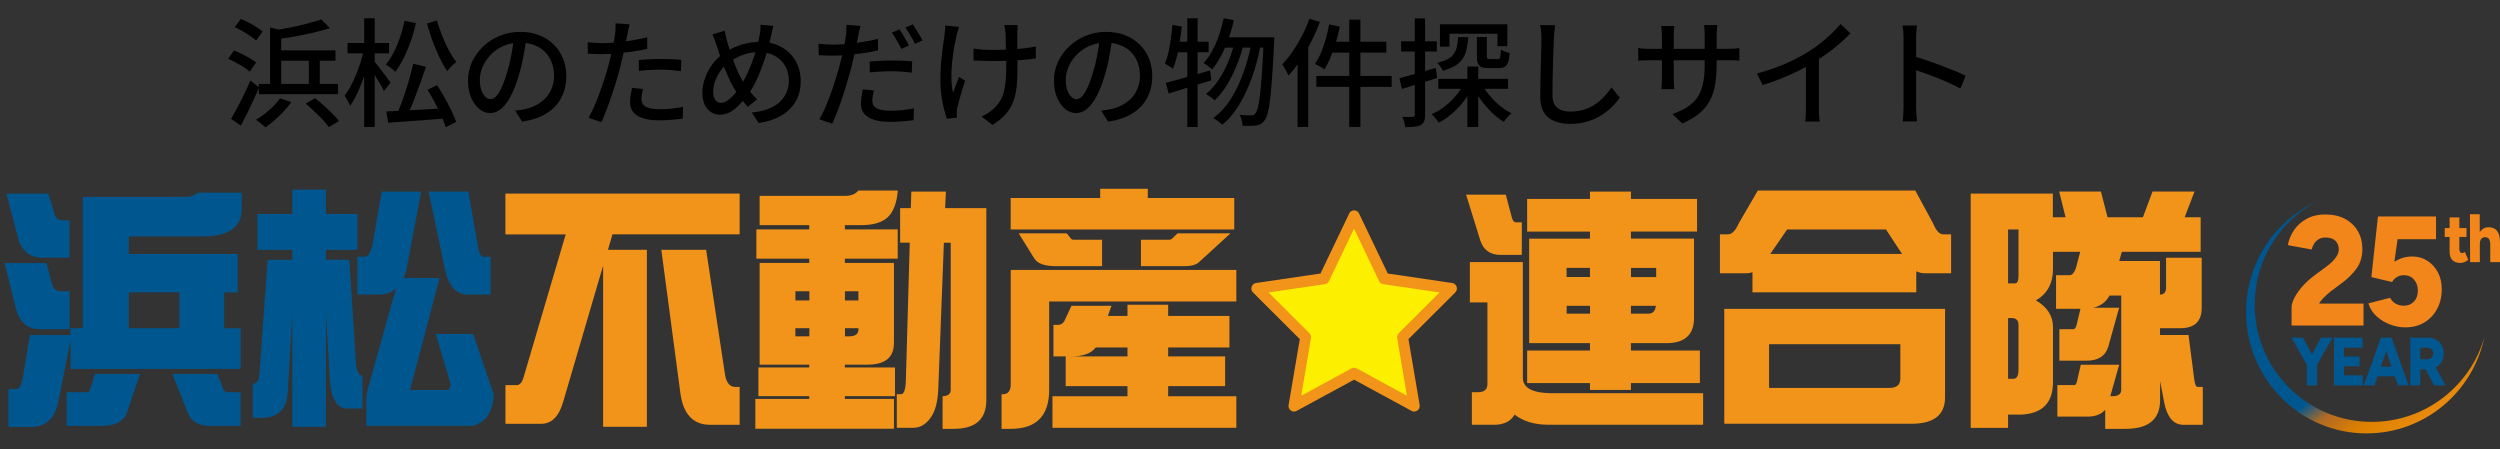 <svg width="384" height="69" viewBox="0 0 384 69" fill="none" xmlns="http://www.w3.org/2000/svg">
<rect x="0" y="0" width="384" height="69" fill="#333333" stroke="none"/>
<path d="M35.49 18.252C35.778 17.772 36.09 17.214 36.426 16.578C36.774 15.93 37.122 15.246 37.47 14.526C37.83 13.794 38.16 13.08 38.46 12.384L39.81 13.428C39.534 14.064 39.234 14.724 38.91 15.408C38.598 16.092 38.28 16.764 37.956 17.424C37.632 18.084 37.314 18.708 37.002 19.296L35.49 18.252ZM43.014 15.102L44.742 15.678C44.406 16.17 44.01 16.656 43.554 17.136C43.11 17.604 42.648 18.048 42.168 18.468C41.688 18.888 41.22 19.254 40.764 19.566C40.656 19.446 40.512 19.314 40.332 19.17C40.164 19.026 39.984 18.882 39.792 18.738C39.612 18.594 39.45 18.48 39.306 18.396C40.002 17.988 40.686 17.49 41.358 16.902C42.03 16.314 42.582 15.714 43.014 15.102ZM46.956 15.912L48.396 15.084C48.828 15.42 49.278 15.798 49.746 16.218C50.214 16.626 50.652 17.04 51.06 17.46C51.48 17.868 51.816 18.246 52.068 18.594L50.502 19.53C50.274 19.194 49.962 18.81 49.566 18.378C49.17 17.958 48.738 17.532 48.27 17.1C47.814 16.668 47.376 16.272 46.956 15.912ZM49.35 2.988L50.682 4.32C49.914 4.572 49.056 4.806 48.108 5.022C47.172 5.238 46.212 5.436 45.228 5.616C44.244 5.784 43.29 5.934 42.366 6.066C42.33 5.874 42.258 5.646 42.15 5.382C42.054 5.106 41.952 4.878 41.844 4.698C42.744 4.566 43.656 4.41 44.58 4.23C45.504 4.038 46.38 3.834 47.208 3.618C48.036 3.402 48.75 3.192 49.35 2.988ZM39.756 12.888H51.924V14.472H39.756V12.888ZM42.294 7.74H51.528V9.324H42.294V7.74ZM47.442 8.496H49.116V13.986H47.442V8.496ZM41.484 4.23L43.194 4.626V13.878H41.484V4.23ZM36.048 4.158L37.002 2.916C37.386 3.072 37.788 3.258 38.208 3.474C38.628 3.69 39.024 3.918 39.396 4.158C39.78 4.398 40.092 4.626 40.332 4.842L39.342 6.228C39.114 6.012 38.814 5.778 38.442 5.526C38.07 5.274 37.674 5.028 37.254 4.788C36.846 4.548 36.444 4.338 36.048 4.158ZM35.04 9.036L35.94 7.758C36.336 7.902 36.744 8.082 37.164 8.298C37.596 8.514 38.004 8.736 38.388 8.964C38.784 9.18 39.102 9.39 39.342 9.594L38.37 10.998C38.142 10.794 37.842 10.572 37.47 10.332C37.098 10.092 36.696 9.858 36.264 9.63C35.844 9.402 35.436 9.204 35.04 9.036ZM63.48 9.792L65.424 10.26C65.22 10.896 64.992 11.562 64.74 12.258C64.5 12.942 64.248 13.626 63.984 14.31C63.732 14.994 63.474 15.648 63.21 16.272C62.958 16.884 62.712 17.436 62.472 17.928L61.014 17.46C61.23 16.956 61.458 16.386 61.698 15.75C61.938 15.102 62.166 14.436 62.382 13.752C62.61 13.056 62.814 12.372 62.994 11.7C63.174 11.028 63.336 10.392 63.48 9.792ZM59.34 17.118C60.096 17.082 60.972 17.04 61.968 16.992C62.976 16.944 64.044 16.884 65.172 16.812C66.312 16.74 67.446 16.674 68.574 16.614L68.556 18.18C67.5 18.264 66.432 18.348 65.352 18.432C64.284 18.516 63.258 18.594 62.274 18.666C61.302 18.738 60.42 18.798 59.628 18.846L59.34 17.118ZM65.676 13.788L67.134 13.086C67.518 13.674 67.902 14.31 68.286 14.994C68.67 15.666 69.018 16.332 69.33 16.992C69.654 17.64 69.9 18.216 70.068 18.72L68.466 19.548C68.322 19.044 68.1 18.462 67.8 17.802C67.5 17.13 67.164 16.446 66.792 15.75C66.42 15.054 66.048 14.4 65.676 13.788ZM62.13 3.186L63.894 3.546C63.678 4.506 63.408 5.448 63.084 6.372C62.76 7.284 62.4 8.136 62.004 8.928C61.608 9.72 61.182 10.422 60.726 11.034C60.63 10.926 60.492 10.8 60.312 10.656C60.132 10.512 59.946 10.374 59.754 10.242C59.574 10.098 59.412 9.984 59.268 9.9C59.712 9.372 60.114 8.754 60.474 8.046C60.846 7.326 61.17 6.552 61.446 5.724C61.734 4.896 61.962 4.05 62.13 3.186ZM67.116 3.132C67.332 3.9 67.596 4.686 67.908 5.49C68.232 6.282 68.58 7.032 68.952 7.74C69.336 8.436 69.714 9.036 70.086 9.54C69.942 9.636 69.78 9.768 69.6 9.936C69.432 10.092 69.264 10.26 69.096 10.44C68.94 10.608 68.802 10.77 68.682 10.926C68.286 10.338 67.896 9.642 67.512 8.838C67.128 8.034 66.768 7.182 66.432 6.282C66.108 5.37 65.826 4.482 65.586 3.618L67.116 3.132ZM53.382 6.606H59.754V8.19H53.382V6.606ZM55.938 2.808H57.558V19.494H55.938V2.808ZM55.884 7.65L56.91 8.01C56.766 8.73 56.586 9.48 56.37 10.26C56.154 11.028 55.908 11.784 55.632 12.528C55.356 13.272 55.062 13.962 54.75 14.598C54.438 15.234 54.114 15.786 53.778 16.254C53.694 16.014 53.562 15.744 53.382 15.444C53.214 15.144 53.064 14.892 52.932 14.688C53.244 14.292 53.544 13.824 53.832 13.284C54.132 12.732 54.414 12.138 54.678 11.502C54.942 10.866 55.176 10.224 55.38 9.576C55.584 8.916 55.752 8.274 55.884 7.65ZM57.468 9.414C57.588 9.534 57.762 9.744 57.99 10.044C58.23 10.344 58.488 10.674 58.764 11.034C59.04 11.382 59.286 11.712 59.502 12.024C59.73 12.324 59.892 12.54 59.988 12.672L58.98 13.986C58.872 13.746 58.716 13.452 58.512 13.104C58.308 12.744 58.092 12.378 57.864 12.006C57.636 11.634 57.414 11.286 57.198 10.962C56.994 10.638 56.82 10.374 56.676 10.17L57.468 9.414ZM80.868 5.688C80.748 6.612 80.592 7.59 80.4 8.622C80.22 9.642 79.974 10.656 79.662 11.664C79.302 12.888 78.894 13.926 78.438 14.778C77.994 15.618 77.508 16.26 76.98 16.704C76.452 17.148 75.894 17.37 75.306 17.37C74.706 17.37 74.148 17.166 73.632 16.758C73.116 16.338 72.696 15.756 72.372 15.012C72.048 14.256 71.886 13.38 71.886 12.384C71.886 11.376 72.09 10.422 72.498 9.522C72.918 8.622 73.494 7.824 74.226 7.128C74.958 6.432 75.81 5.886 76.782 5.49C77.754 5.094 78.804 4.896 79.932 4.896C81.012 4.896 81.984 5.07 82.848 5.418C83.724 5.766 84.468 6.252 85.08 6.876C85.704 7.488 86.178 8.208 86.502 9.036C86.826 9.864 86.988 10.746 86.988 11.682C86.988 12.942 86.724 14.064 86.196 15.048C85.68 16.02 84.918 16.818 83.91 17.442C82.902 18.054 81.666 18.468 80.202 18.684L79.14 16.992C79.452 16.956 79.74 16.92 80.004 16.884C80.268 16.836 80.514 16.788 80.742 16.74C81.318 16.608 81.864 16.404 82.38 16.128C82.908 15.852 83.376 15.504 83.784 15.084C84.192 14.652 84.51 14.148 84.738 13.572C84.978 12.996 85.098 12.348 85.098 11.628C85.098 10.908 84.984 10.242 84.756 9.63C84.528 9.006 84.192 8.466 83.748 8.01C83.304 7.554 82.758 7.2 82.11 6.948C81.462 6.684 80.73 6.552 79.914 6.552C78.93 6.552 78.054 6.726 77.286 7.074C76.518 7.422 75.864 7.884 75.324 8.46C74.796 9.024 74.394 9.636 74.118 10.296C73.842 10.956 73.704 11.592 73.704 12.204C73.704 12.888 73.788 13.458 73.956 13.914C74.124 14.358 74.334 14.688 74.586 14.904C74.838 15.12 75.096 15.228 75.36 15.228C75.624 15.228 75.894 15.096 76.17 14.832C76.446 14.556 76.722 14.124 76.998 13.536C77.286 12.948 77.568 12.198 77.844 11.286C78.12 10.422 78.348 9.504 78.528 8.532C78.72 7.548 78.858 6.588 78.942 5.652L80.868 5.688ZM96.708 3.744C96.648 3.96 96.582 4.23 96.51 4.554C96.45 4.866 96.402 5.112 96.366 5.292C96.282 5.712 96.18 6.216 96.06 6.804C95.952 7.38 95.82 7.986 95.664 8.622C95.52 9.258 95.37 9.876 95.214 10.476C95.058 11.112 94.866 11.802 94.638 12.546C94.41 13.29 94.164 14.046 93.9 14.814C93.648 15.57 93.39 16.29 93.126 16.974C92.874 17.646 92.622 18.24 92.37 18.756L90.408 18.09C90.672 17.634 90.948 17.082 91.236 16.434C91.524 15.774 91.806 15.072 92.082 14.328C92.358 13.572 92.616 12.822 92.856 12.078C93.096 11.334 93.3 10.65 93.468 10.026C93.576 9.606 93.684 9.168 93.792 8.712C93.9 8.244 94.002 7.794 94.098 7.362C94.194 6.93 94.272 6.528 94.332 6.156C94.392 5.772 94.44 5.454 94.476 5.202C94.524 4.914 94.548 4.62 94.548 4.32C94.56 4.02 94.56 3.774 94.548 3.582L96.708 3.744ZM92.46 6.624C93.156 6.624 93.894 6.588 94.674 6.516C95.454 6.444 96.246 6.342 97.05 6.21C97.866 6.078 98.652 5.916 99.408 5.724V7.506C98.664 7.674 97.878 7.818 97.05 7.938C96.222 8.058 95.412 8.154 94.62 8.226C93.828 8.286 93.102 8.316 92.442 8.316C92.034 8.316 91.656 8.31 91.308 8.298C90.972 8.286 90.636 8.268 90.3 8.244L90.264 6.48C90.708 6.528 91.098 6.564 91.434 6.588C91.782 6.612 92.124 6.624 92.46 6.624ZM98.13 9.216C98.622 9.168 99.162 9.132 99.75 9.108C100.338 9.072 100.92 9.054 101.496 9.054C102.024 9.054 102.552 9.066 103.08 9.09C103.62 9.102 104.142 9.138 104.646 9.198L104.592 10.926C104.136 10.866 103.644 10.812 103.116 10.764C102.6 10.716 102.072 10.692 101.532 10.692C100.944 10.692 100.368 10.71 99.804 10.746C99.252 10.77 98.694 10.818 98.13 10.89V9.216ZM98.76 13.662C98.7 13.938 98.646 14.214 98.598 14.49C98.55 14.754 98.526 15 98.526 15.228C98.526 15.432 98.562 15.63 98.634 15.822C98.718 16.002 98.856 16.164 99.048 16.308C99.252 16.452 99.534 16.566 99.894 16.65C100.266 16.734 100.74 16.776 101.316 16.776C101.904 16.776 102.504 16.746 103.116 16.686C103.728 16.614 104.328 16.524 104.916 16.416L104.862 18.234C104.358 18.294 103.806 18.348 103.206 18.396C102.618 18.456 101.982 18.486 101.298 18.486C99.834 18.486 98.712 18.252 97.932 17.784C97.164 17.316 96.78 16.638 96.78 15.75C96.78 15.366 96.81 14.988 96.87 14.616C96.93 14.232 97.002 13.86 97.086 13.5L98.76 13.662ZM118.776 3.978C118.74 4.134 118.698 4.314 118.65 4.518C118.614 4.71 118.572 4.902 118.524 5.094C118.488 5.286 118.452 5.448 118.416 5.58C118.248 6.348 118.044 7.146 117.804 7.974C117.564 8.79 117.294 9.6 116.994 10.404C116.706 11.196 116.388 11.94 116.04 12.636C115.692 13.332 115.326 13.944 114.942 14.472C114.438 15.132 113.952 15.696 113.484 16.164C113.028 16.632 112.56 16.992 112.08 17.244C111.612 17.496 111.102 17.622 110.55 17.622C110.082 17.622 109.644 17.496 109.236 17.244C108.828 16.98 108.498 16.596 108.246 16.092C108.006 15.576 107.886 14.952 107.886 14.22C107.886 13.452 108.03 12.684 108.318 11.916C108.606 11.136 109.002 10.416 109.506 9.756C110.01 9.096 110.598 8.55 111.27 8.118C112.182 7.506 113.094 7.074 114.006 6.822C114.918 6.558 115.842 6.426 116.778 6.426C117.978 6.426 119.046 6.684 119.982 7.2C120.918 7.704 121.65 8.412 122.178 9.324C122.718 10.224 122.988 11.274 122.988 12.474C122.988 13.698 122.712 14.76 122.16 15.66C121.62 16.56 120.864 17.28 119.892 17.82C118.932 18.348 117.816 18.708 116.544 18.9L115.464 17.28C116.424 17.196 117.258 17.016 117.966 16.74C118.686 16.464 119.28 16.11 119.748 15.678C120.228 15.234 120.582 14.736 120.81 14.184C121.05 13.632 121.17 13.038 121.17 12.402C121.17 11.538 120.978 10.776 120.594 10.116C120.222 9.456 119.688 8.94 118.992 8.568C118.308 8.196 117.51 8.01 116.598 8.01C115.686 8.01 114.846 8.154 114.078 8.442C113.31 8.73 112.59 9.12 111.918 9.612C111.438 9.972 111.018 10.404 110.658 10.908C110.298 11.4 110.022 11.928 109.83 12.492C109.638 13.044 109.542 13.578 109.542 14.094C109.542 14.61 109.65 15.024 109.866 15.336C110.082 15.648 110.37 15.804 110.73 15.804C111.006 15.804 111.276 15.726 111.54 15.57C111.816 15.414 112.086 15.204 112.35 14.94C112.626 14.676 112.89 14.376 113.142 14.04C113.394 13.704 113.634 13.356 113.862 12.996C114.186 12.504 114.492 11.946 114.78 11.322C115.08 10.698 115.35 10.038 115.59 9.342C115.842 8.646 116.064 7.956 116.256 7.272C116.448 6.576 116.592 5.928 116.688 5.328C116.736 5.112 116.772 4.854 116.796 4.554C116.82 4.254 116.826 4.002 116.814 3.798L118.776 3.978ZM111.306 4.716C111.366 4.98 111.426 5.256 111.486 5.544C111.558 5.82 111.624 6.09 111.684 6.354C111.816 6.822 111.972 7.332 112.152 7.884C112.332 8.436 112.524 8.988 112.728 9.54C112.932 10.092 113.142 10.602 113.358 11.07C113.574 11.538 113.778 11.94 113.97 12.276C114.282 12.78 114.636 13.302 115.032 13.842C115.44 14.382 115.854 14.856 116.274 15.264L114.852 16.416C114.492 16.008 114.15 15.6 113.826 15.192C113.514 14.772 113.202 14.298 112.89 13.77C112.638 13.386 112.386 12.936 112.134 12.42C111.894 11.904 111.648 11.346 111.396 10.746C111.156 10.146 110.922 9.528 110.694 8.892C110.478 8.256 110.28 7.638 110.1 7.038C110.004 6.726 109.902 6.426 109.794 6.138C109.686 5.85 109.566 5.568 109.434 5.292L111.306 4.716ZM132.168 3.978C132.108 4.194 132.042 4.464 131.97 4.788C131.91 5.1 131.862 5.346 131.826 5.526C131.742 5.946 131.64 6.45 131.52 7.038C131.4 7.614 131.268 8.22 131.124 8.856C130.98 9.492 130.83 10.11 130.674 10.71C130.506 11.346 130.308 12.036 130.08 12.78C129.864 13.524 129.624 14.28 129.36 15.048C129.108 15.804 128.85 16.524 128.586 17.208C128.334 17.88 128.082 18.474 127.83 18.99L125.85 18.324C126.126 17.868 126.408 17.316 126.696 16.668C126.984 16.008 127.266 15.306 127.542 14.562C127.818 13.806 128.07 13.056 128.298 12.312C128.538 11.568 128.742 10.884 128.91 10.26C129.03 9.84 129.144 9.402 129.252 8.946C129.36 8.478 129.462 8.028 129.558 7.596C129.654 7.164 129.732 6.762 129.792 6.39C129.852 6.006 129.9 5.694 129.936 5.454C129.984 5.154 130.008 4.854 130.008 4.554C130.02 4.254 130.02 4.008 130.008 3.816L132.168 3.978ZM127.92 6.858C128.616 6.858 129.354 6.822 130.134 6.75C130.914 6.678 131.706 6.576 132.51 6.444C133.326 6.312 134.112 6.156 134.868 5.976V7.74C134.124 7.908 133.338 8.052 132.51 8.172C131.682 8.292 130.872 8.388 130.08 8.46C129.288 8.52 128.562 8.55 127.902 8.55C127.482 8.55 127.104 8.544 126.768 8.532C126.432 8.52 126.096 8.502 125.76 8.478L125.724 6.714C126.168 6.762 126.558 6.798 126.894 6.822C127.23 6.846 127.572 6.858 127.92 6.858ZM133.59 9.45C134.082 9.402 134.622 9.366 135.21 9.342C135.798 9.306 136.38 9.288 136.956 9.288C137.484 9.288 138.012 9.3 138.54 9.324C139.08 9.336 139.602 9.372 140.106 9.432L140.052 11.16C139.596 11.1 139.104 11.052 138.576 11.016C138.06 10.968 137.532 10.944 136.992 10.944C136.404 10.944 135.828 10.962 135.264 10.998C134.712 11.022 134.154 11.064 133.59 11.124V9.45ZM134.22 13.896C134.16 14.172 134.106 14.448 134.058 14.724C134.01 14.988 133.986 15.234 133.986 15.462C133.986 15.666 134.022 15.864 134.094 16.056C134.178 16.236 134.316 16.398 134.508 16.542C134.712 16.686 134.994 16.8 135.354 16.884C135.726 16.968 136.2 17.01 136.776 17.01C137.364 17.01 137.964 16.98 138.576 16.92C139.188 16.848 139.788 16.758 140.376 16.65L140.322 18.468C139.818 18.528 139.266 18.582 138.666 18.63C138.078 18.69 137.442 18.72 136.758 18.72C135.294 18.72 134.172 18.486 133.392 18.018C132.624 17.55 132.24 16.872 132.24 15.984C132.24 15.6 132.27 15.222 132.33 14.85C132.39 14.466 132.456 14.094 132.528 13.734L134.22 13.896ZM138.162 4.518C138.318 4.734 138.486 4.992 138.666 5.292C138.846 5.58 139.02 5.88 139.188 6.192C139.356 6.492 139.5 6.756 139.62 6.984L138.432 7.506C138.324 7.254 138.186 6.984 138.018 6.696C137.85 6.396 137.676 6.096 137.496 5.796C137.328 5.496 137.16 5.232 136.992 5.004L138.162 4.518ZM140.214 3.744C140.37 3.972 140.538 4.236 140.718 4.536C140.91 4.836 141.096 5.136 141.276 5.436C141.456 5.736 141.6 5.994 141.708 6.21L140.538 6.732C140.346 6.336 140.112 5.904 139.836 5.436C139.56 4.968 139.302 4.566 139.062 4.23L140.214 3.744ZM156.342 3.852C156.318 4.02 156.3 4.2 156.288 4.392C156.276 4.584 156.264 4.782 156.252 4.986C156.252 5.13 156.252 5.364 156.252 5.688C156.252 6 156.252 6.354 156.252 6.75C156.264 7.146 156.27 7.554 156.27 7.974C156.282 8.382 156.288 8.76 156.288 9.108C156.288 9.456 156.288 9.738 156.288 9.954C156.288 10.998 156.258 11.958 156.198 12.834C156.138 13.71 155.988 14.526 155.748 15.282C155.508 16.038 155.124 16.74 154.596 17.388C154.08 18.024 153.36 18.624 152.436 19.188L150.78 17.892C151.092 17.76 151.428 17.58 151.788 17.352C152.148 17.112 152.448 16.872 152.688 16.632C153.108 16.236 153.438 15.822 153.678 15.39C153.93 14.946 154.116 14.46 154.236 13.932C154.368 13.392 154.452 12.798 154.488 12.15C154.536 11.49 154.56 10.752 154.56 9.936C154.56 9.624 154.554 9.234 154.542 8.766C154.542 8.298 154.53 7.818 154.506 7.326C154.494 6.822 154.482 6.36 154.47 5.94C154.458 5.52 154.446 5.202 154.434 4.986C154.422 4.77 154.392 4.56 154.344 4.356C154.308 4.152 154.278 3.984 154.254 3.852H156.342ZM149.538 7.47C149.814 7.506 150.108 7.542 150.42 7.578C150.732 7.614 151.05 7.638 151.374 7.65C151.71 7.662 152.04 7.668 152.364 7.668C153.12 7.668 153.9 7.65 154.704 7.614C155.52 7.578 156.306 7.524 157.062 7.452C157.83 7.368 158.514 7.266 159.114 7.146L159.096 8.982C158.532 9.066 157.878 9.138 157.134 9.198C156.39 9.258 155.61 9.306 154.794 9.342C153.978 9.366 153.174 9.378 152.382 9.378C152.118 9.378 151.812 9.372 151.464 9.36C151.128 9.348 150.792 9.336 150.456 9.324C150.12 9.312 149.814 9.3 149.538 9.288V7.47ZM147.288 4.122C147.24 4.314 147.18 4.536 147.108 4.788C147.036 5.028 146.976 5.238 146.928 5.418C146.796 6.006 146.664 6.672 146.532 7.416C146.412 8.16 146.31 8.934 146.226 9.738C146.154 10.542 146.124 11.334 146.136 12.114C146.16 12.894 146.244 13.614 146.388 14.274C146.508 13.938 146.652 13.542 146.82 13.086C146.988 12.63 147.15 12.204 147.306 11.808L148.242 12.402C148.086 12.846 147.93 13.332 147.774 13.86C147.618 14.388 147.474 14.892 147.342 15.372C147.21 15.84 147.108 16.23 147.036 16.542C147.012 16.686 146.988 16.842 146.964 17.01C146.952 17.166 146.946 17.292 146.946 17.388C146.946 17.484 146.952 17.592 146.964 17.712C146.976 17.832 146.988 17.946 147 18.054L145.434 18.234C145.314 17.862 145.17 17.37 145.002 16.758C144.846 16.134 144.714 15.45 144.606 14.706C144.498 13.962 144.444 13.218 144.444 12.474C144.444 11.49 144.48 10.542 144.552 9.63C144.636 8.718 144.726 7.89 144.822 7.146C144.93 6.39 145.02 5.766 145.092 5.274C145.128 5.046 145.152 4.812 145.164 4.572C145.176 4.332 145.182 4.116 145.182 3.924L147.288 4.122ZM170.868 5.688C170.748 6.612 170.592 7.59 170.4 8.622C170.22 9.642 169.974 10.656 169.662 11.664C169.302 12.888 168.894 13.926 168.438 14.778C167.994 15.618 167.508 16.26 166.98 16.704C166.452 17.148 165.894 17.37 165.306 17.37C164.706 17.37 164.148 17.166 163.632 16.758C163.116 16.338 162.696 15.756 162.372 15.012C162.048 14.256 161.886 13.38 161.886 12.384C161.886 11.376 162.09 10.422 162.498 9.522C162.918 8.622 163.494 7.824 164.226 7.128C164.958 6.432 165.81 5.886 166.782 5.49C167.754 5.094 168.804 4.896 169.932 4.896C171.012 4.896 171.984 5.07 172.848 5.418C173.724 5.766 174.468 6.252 175.08 6.876C175.704 7.488 176.178 8.208 176.502 9.036C176.826 9.864 176.988 10.746 176.988 11.682C176.988 12.942 176.724 14.064 176.196 15.048C175.68 16.02 174.918 16.818 173.91 17.442C172.902 18.054 171.666 18.468 170.202 18.684L169.14 16.992C169.452 16.956 169.74 16.92 170.004 16.884C170.268 16.836 170.514 16.788 170.742 16.74C171.318 16.608 171.864 16.404 172.38 16.128C172.908 15.852 173.376 15.504 173.784 15.084C174.192 14.652 174.51 14.148 174.738 13.572C174.978 12.996 175.098 12.348 175.098 11.628C175.098 10.908 174.984 10.242 174.756 9.63C174.528 9.006 174.192 8.466 173.748 8.01C173.304 7.554 172.758 7.2 172.11 6.948C171.462 6.684 170.73 6.552 169.914 6.552C168.93 6.552 168.054 6.726 167.286 7.074C166.518 7.422 165.864 7.884 165.324 8.46C164.796 9.024 164.394 9.636 164.118 10.296C163.842 10.956 163.704 11.592 163.704 12.204C163.704 12.888 163.788 13.458 163.956 13.914C164.124 14.358 164.334 14.688 164.586 14.904C164.838 15.12 165.096 15.228 165.36 15.228C165.624 15.228 165.894 15.096 166.17 14.832C166.446 14.556 166.722 14.124 166.998 13.536C167.286 12.948 167.568 12.198 167.844 11.286C168.12 10.422 168.348 9.504 168.528 8.532C168.72 7.548 168.858 6.588 168.942 5.652L170.868 5.688ZM187.968 2.808L189.516 3.096C189.3 4.092 189.024 5.052 188.688 5.976C188.364 6.9 187.986 7.764 187.554 8.568C187.134 9.36 186.678 10.056 186.186 10.656C186.09 10.572 185.964 10.47 185.808 10.35C185.652 10.218 185.49 10.092 185.322 9.972C185.154 9.852 185.004 9.756 184.872 9.684C185.376 9.156 185.82 8.526 186.204 7.794C186.6 7.062 186.942 6.276 187.23 5.436C187.53 4.584 187.776 3.708 187.968 2.808ZM194.106 5.724H195.726C195.726 5.724 195.726 5.778 195.726 5.886C195.726 5.994 195.726 6.114 195.726 6.246C195.726 6.366 195.72 6.468 195.708 6.552C195.612 8.592 195.51 10.32 195.402 11.736C195.306 13.152 195.204 14.316 195.096 15.228C194.988 16.14 194.862 16.854 194.718 17.37C194.586 17.886 194.43 18.252 194.25 18.468C194.058 18.744 193.86 18.936 193.656 19.044C193.452 19.152 193.206 19.23 192.918 19.278C192.678 19.314 192.372 19.332 192 19.332C191.64 19.344 191.262 19.338 190.866 19.314C190.854 19.062 190.806 18.774 190.722 18.45C190.65 18.138 190.542 17.868 190.398 17.64C190.782 17.676 191.13 17.7 191.442 17.712C191.754 17.712 191.994 17.712 192.162 17.712C192.318 17.712 192.444 17.694 192.54 17.658C192.636 17.61 192.738 17.526 192.846 17.406C192.978 17.238 193.104 16.92 193.224 16.452C193.344 15.984 193.452 15.312 193.548 14.436C193.656 13.56 193.752 12.444 193.836 11.088C193.932 9.72 194.022 8.064 194.106 6.12V5.724ZM188.13 5.724H194.826V7.308H187.392L188.13 5.724ZM189.732 6.228L190.992 6.858C190.74 7.902 190.392 8.97 189.948 10.062C189.516 11.142 189.012 12.15 188.436 13.086C187.86 14.022 187.236 14.796 186.564 15.408C186.408 15.252 186.204 15.084 185.952 14.904C185.712 14.712 185.472 14.556 185.232 14.436C185.76 14.016 186.258 13.506 186.726 12.906C187.194 12.294 187.62 11.622 188.004 10.89C188.388 10.146 188.724 9.378 189.012 8.586C189.3 7.782 189.54 6.996 189.732 6.228ZM192.27 6.39L193.602 7.002C193.386 8.202 193.098 9.39 192.738 10.566C192.378 11.742 191.952 12.87 191.46 13.95C190.98 15.03 190.428 16.014 189.804 16.902C189.192 17.79 188.502 18.54 187.734 19.152C187.578 18.996 187.362 18.816 187.086 18.612C186.822 18.42 186.57 18.264 186.33 18.144C187.122 17.58 187.836 16.878 188.472 16.038C189.108 15.186 189.666 14.238 190.146 13.194C190.638 12.15 191.058 11.052 191.406 9.9C191.766 8.736 192.054 7.566 192.27 6.39ZM179.076 12.726C179.652 12.582 180.306 12.408 181.038 12.204C181.782 12 182.562 11.778 183.378 11.538C184.206 11.298 185.034 11.058 185.862 10.818L186.078 12.33C184.95 12.678 183.804 13.032 182.64 13.392C181.476 13.752 180.432 14.076 179.508 14.364L179.076 12.726ZM182.37 2.808H183.954V19.512H182.37V2.808ZM180.084 3.834L181.524 4.068C181.44 4.872 181.332 5.67 181.2 6.462C181.08 7.254 180.936 7.998 180.768 8.694C180.6 9.39 180.402 10.008 180.174 10.548C180.078 10.476 179.952 10.392 179.796 10.296C179.652 10.2 179.496 10.104 179.328 10.008C179.172 9.912 179.04 9.834 178.932 9.774C179.148 9.282 179.328 8.712 179.472 8.064C179.616 7.416 179.736 6.732 179.832 6.012C179.94 5.292 180.024 4.566 180.084 3.834ZM180.372 6.408H185.646V8.028H180.066L180.372 6.408ZM207.246 3.024H208.956V19.512H207.246V3.024ZM204.15 3.744L205.788 4.086C205.632 4.902 205.434 5.718 205.194 6.534C204.954 7.338 204.684 8.088 204.384 8.784C204.096 9.48 203.784 10.098 203.448 10.638C203.34 10.554 203.196 10.464 203.016 10.368C202.836 10.26 202.65 10.158 202.458 10.062C202.278 9.954 202.116 9.87 201.972 9.81C202.32 9.318 202.632 8.748 202.908 8.1C203.184 7.452 203.424 6.756 203.628 6.012C203.844 5.268 204.018 4.512 204.15 3.744ZM204.564 6.408H212.934V8.082H204.132L204.564 6.408ZM202.188 11.664H213.762V13.338H202.188V11.664ZM201.126 2.88L202.728 3.366C202.356 4.386 201.912 5.4 201.396 6.408C200.892 7.404 200.34 8.352 199.74 9.252C199.152 10.14 198.54 10.926 197.904 11.61C197.856 11.466 197.772 11.286 197.652 11.07C197.544 10.854 197.424 10.638 197.292 10.422C197.172 10.194 197.064 10.014 196.968 9.882C197.52 9.306 198.048 8.646 198.552 7.902C199.068 7.146 199.548 6.342 199.992 5.49C200.436 4.626 200.814 3.756 201.126 2.88ZM199.308 7.65L200.928 6.048L200.946 6.066V19.494H199.308V7.65ZM220.926 12.114H231.636V13.644H220.926V12.114ZM226.848 5.688H228.378V8.622C228.378 8.814 228.408 8.94 228.468 9C228.528 9.048 228.654 9.072 228.846 9.072C228.906 9.072 229.014 9.072 229.17 9.072C229.338 9.072 229.506 9.072 229.674 9.072C229.854 9.072 229.98 9.072 230.052 9.072C230.184 9.072 230.28 9.042 230.34 8.982C230.4 8.922 230.442 8.784 230.466 8.568C230.502 8.352 230.526 8.028 230.538 7.596C230.682 7.704 230.886 7.812 231.15 7.92C231.426 8.028 231.672 8.106 231.888 8.154C231.84 8.766 231.756 9.24 231.636 9.576C231.516 9.9 231.342 10.128 231.114 10.26C230.898 10.392 230.61 10.458 230.25 10.458C230.178 10.458 230.064 10.458 229.908 10.458C229.764 10.458 229.602 10.458 229.422 10.458C229.254 10.458 229.092 10.458 228.936 10.458C228.792 10.458 228.684 10.458 228.612 10.458C228.132 10.458 227.766 10.404 227.514 10.296C227.262 10.176 227.088 9.984 226.992 9.72C226.896 9.456 226.848 9.096 226.848 8.64V5.688ZM221.178 3.726H231.528V7.092H230.016V5.184H222.636V7.164H221.178V3.726ZM225.39 10.224H227.064V19.512H225.39V10.224ZM223.968 5.706H225.534C225.486 6.402 225.396 7.026 225.264 7.578C225.144 8.118 224.946 8.598 224.67 9.018C224.394 9.438 224.01 9.798 223.518 10.098C223.026 10.398 222.39 10.656 221.61 10.872C221.55 10.692 221.43 10.482 221.25 10.242C221.082 9.99 220.92 9.792 220.764 9.648C221.436 9.492 221.97 9.306 222.366 9.09C222.774 8.862 223.086 8.592 223.302 8.28C223.53 7.968 223.686 7.602 223.77 7.182C223.866 6.75 223.932 6.258 223.968 5.706ZM227.568 12.834C227.88 13.446 228.282 14.046 228.774 14.634C229.266 15.222 229.8 15.756 230.376 16.236C230.964 16.704 231.558 17.094 232.158 17.406C232.038 17.502 231.9 17.628 231.744 17.784C231.6 17.94 231.462 18.096 231.33 18.252C231.198 18.42 231.084 18.576 230.988 18.72C230.376 18.348 229.77 17.88 229.17 17.316C228.582 16.74 228.036 16.11 227.532 15.426C227.04 14.742 226.614 14.046 226.254 13.338L227.568 12.834ZM224.922 12.69L226.254 13.14C225.894 13.956 225.444 14.73 224.904 15.462C224.364 16.182 223.758 16.83 223.086 17.406C222.426 17.982 221.724 18.462 220.98 18.846C220.86 18.642 220.692 18.408 220.476 18.144C220.272 17.892 220.08 17.688 219.9 17.532C220.596 17.232 221.268 16.836 221.916 16.344C222.564 15.84 223.146 15.276 223.662 14.652C224.19 14.028 224.61 13.374 224.922 12.69ZM214.95 12.024C215.658 11.832 216.51 11.598 217.506 11.322C218.502 11.034 219.51 10.734 220.53 10.422L220.746 11.97C219.822 12.27 218.886 12.57 217.938 12.87C216.99 13.158 216.126 13.422 215.346 13.662L214.95 12.024ZM215.22 6.336H220.692V7.92H215.22V6.336ZM217.308 2.826H218.892V17.64C218.892 18.06 218.844 18.39 218.748 18.63C218.652 18.87 218.478 19.062 218.226 19.206C217.986 19.338 217.674 19.422 217.29 19.458C216.918 19.506 216.438 19.53 215.85 19.53C215.838 19.314 215.784 19.05 215.688 18.738C215.604 18.438 215.508 18.174 215.4 17.946C215.76 17.958 216.09 17.964 216.39 17.964C216.69 17.964 216.894 17.958 217.002 17.946C217.11 17.946 217.188 17.928 217.236 17.892C217.284 17.844 217.308 17.76 217.308 17.64V2.826ZM238.872 3.87C238.824 4.194 238.782 4.542 238.746 4.914C238.71 5.274 238.686 5.616 238.674 5.94C238.65 6.432 238.626 7.044 238.602 7.776C238.578 8.496 238.554 9.264 238.53 10.08C238.506 10.884 238.488 11.682 238.476 12.474C238.464 13.254 238.458 13.956 238.458 14.58C238.458 15.216 238.572 15.72 238.8 16.092C239.04 16.464 239.37 16.734 239.79 16.902C240.21 17.058 240.678 17.136 241.194 17.136C241.986 17.136 242.7 17.034 243.336 16.83C243.972 16.626 244.542 16.35 245.046 16.002C245.562 15.654 246.024 15.258 246.432 14.814C246.84 14.37 247.206 13.908 247.53 13.428L248.808 14.994C248.508 15.426 248.13 15.876 247.674 16.344C247.218 16.812 246.672 17.25 246.036 17.658C245.412 18.066 244.692 18.396 243.876 18.648C243.072 18.9 242.166 19.026 241.158 19.026C240.246 19.026 239.448 18.888 238.764 18.612C238.08 18.336 237.546 17.892 237.162 17.28C236.778 16.668 236.586 15.864 236.586 14.868C236.586 14.352 236.592 13.77 236.604 13.122C236.616 12.474 236.628 11.808 236.64 11.124C236.664 10.428 236.682 9.75 236.694 9.09C236.718 8.43 236.736 7.824 236.748 7.272C236.76 6.72 236.766 6.276 236.766 5.94C236.766 5.556 236.748 5.19 236.712 4.842C236.688 4.482 236.64 4.152 236.568 3.852L238.872 3.87ZM263.676 9.864C263.676 11.028 263.598 12.072 263.442 12.996C263.286 13.908 263.016 14.73 262.632 15.462C262.248 16.182 261.714 16.83 261.03 17.406C260.346 17.97 259.476 18.492 258.42 18.972L256.89 17.532C257.73 17.22 258.462 16.872 259.086 16.488C259.71 16.104 260.226 15.636 260.634 15.084C261.042 14.52 261.342 13.824 261.534 12.996C261.738 12.168 261.84 11.16 261.84 9.972V5.418C261.84 5.058 261.828 4.74 261.804 4.464C261.792 4.188 261.774 3.984 261.75 3.852H263.784C263.772 3.984 263.748 4.188 263.712 4.464C263.688 4.74 263.676 5.058 263.676 5.418V9.864ZM257.196 3.996C257.184 4.116 257.16 4.302 257.124 4.554C257.1 4.806 257.088 5.1 257.088 5.436V11.952C257.088 12.192 257.094 12.432 257.106 12.672C257.118 12.912 257.13 13.122 257.142 13.302C257.154 13.482 257.166 13.614 257.178 13.698H255.18C255.192 13.614 255.204 13.482 255.216 13.302C255.228 13.122 255.24 12.918 255.252 12.69C255.264 12.45 255.27 12.204 255.27 11.952V5.436C255.27 5.208 255.258 4.968 255.234 4.716C255.222 4.464 255.198 4.224 255.162 3.996H257.196ZM251.634 7.362C251.718 7.386 251.85 7.41 252.03 7.434C252.222 7.446 252.444 7.464 252.696 7.488C252.96 7.5 253.23 7.506 253.506 7.506H265.368C265.812 7.506 266.178 7.494 266.466 7.47C266.766 7.446 267 7.422 267.168 7.398V9.306C267.024 9.294 266.796 9.282 266.484 9.27C266.184 9.258 265.818 9.252 265.386 9.252H253.506C253.23 9.252 252.966 9.258 252.714 9.27C252.462 9.27 252.24 9.276 252.048 9.288C251.868 9.3 251.73 9.312 251.634 9.324V7.362ZM269.868 11.286C271.452 10.866 272.904 10.368 274.224 9.792C275.556 9.204 276.72 8.598 277.716 7.974C278.352 7.59 278.97 7.158 279.57 6.678C280.182 6.198 280.758 5.7 281.298 5.184C281.838 4.668 282.312 4.17 282.72 3.69L284.232 5.13C283.704 5.67 283.134 6.204 282.522 6.732C281.91 7.26 281.262 7.77 280.578 8.262C279.906 8.742 279.216 9.198 278.508 9.63C277.848 10.038 277.098 10.452 276.258 10.872C275.418 11.28 274.53 11.676 273.594 12.06C272.658 12.432 271.71 12.768 270.75 13.068L269.868 11.286ZM277.392 8.91L279.39 8.388V16.542C279.39 16.782 279.39 17.046 279.39 17.334C279.402 17.61 279.414 17.868 279.426 18.108C279.45 18.348 279.48 18.534 279.516 18.666H277.284C277.296 18.534 277.314 18.348 277.338 18.108C277.362 17.868 277.374 17.61 277.374 17.334C277.386 17.046 277.392 16.782 277.392 16.542V8.91ZM292.386 16.344C292.386 16.152 292.386 15.804 292.386 15.3C292.386 14.784 292.386 14.178 292.386 13.482C292.386 12.774 292.386 12.042 292.386 11.286C292.386 10.518 292.386 9.774 292.386 9.054C292.386 8.334 292.386 7.698 292.386 7.146C292.386 6.594 292.386 6.192 292.386 5.94C292.386 5.652 292.374 5.322 292.35 4.95C292.326 4.566 292.284 4.224 292.224 3.924H294.438C294.414 4.212 294.384 4.542 294.348 4.914C294.324 5.286 294.312 5.628 294.312 5.94C294.312 6.348 294.312 6.864 294.312 7.488C294.312 8.1 294.312 8.766 294.312 9.486C294.312 10.206 294.312 10.932 294.312 11.664C294.312 12.396 294.312 13.086 294.312 13.734C294.312 14.37 294.312 14.922 294.312 15.39C294.312 15.858 294.312 16.176 294.312 16.344C294.312 16.536 294.318 16.77 294.33 17.046C294.342 17.322 294.36 17.604 294.384 17.892C294.408 18.168 294.432 18.42 294.456 18.648H292.242C292.29 18.336 292.326 17.964 292.35 17.532C292.374 17.088 292.386 16.692 292.386 16.344ZM293.898 8.622C294.486 8.79 295.146 9 295.878 9.252C296.61 9.492 297.348 9.756 298.092 10.044C298.836 10.32 299.544 10.596 300.216 10.872C300.888 11.148 301.458 11.4 301.926 11.628L301.116 13.59C300.612 13.314 300.042 13.038 299.406 12.762C298.782 12.474 298.14 12.198 297.48 11.934C296.82 11.67 296.178 11.43 295.554 11.214C294.942 10.998 294.39 10.812 293.898 10.656V8.622Z" fill="black"/>
<g clip-path="url(#clip0_157_2051)">
<path d="M0.68 40.41H7.13L7.87 43.18C8.08 44.22 8.55 44.74 9.28 44.74H10.69V50.56H6.16C4.21 50.56 2.96 49.47 2.41 47.28L0.69 40.4L0.68 40.41ZM0.99 29.74H7.4L8.22 32.28C8.4 33.32 8.86 33.84 9.59 33.84H10.68V39.58H6.5C4.52 39.58 3.26 38.49 2.71 36.3L0.99 29.74ZM4.59 51.46H10.84V50.41H12.72V30.25H28.54C29.27 30.25 29.89 30.03 30.41 29.59H37.13V32.05C37.13 34.89 35.14 36.31 31.15 36.31H19.78V39.01H36.5V44.91H34.43V50.42H36.97V56.67H10.84V52.26L8.89 61.95C8.34 64.37 6.98 65.58 4.79 65.58H1.3V59.76H2.55C2.91 59.76 3.21 59.3 3.45 58.39L4.58 51.48L4.59 51.46ZM14.59 57.44H21.5L19.51 63.34C19.01 64.72 17.74 65.41 15.68 65.41H10.25V60.25H13.37C13.58 60.25 13.75 60.08 13.88 59.74L14.58 57.44H14.59ZM19.78 50.41H27.55V44.9H19.78V50.41ZM26.5 57.44H33.37L34.31 59.78C34.44 60.09 34.65 60.25 34.93 60.25H36.96V65.41H32.27C30.55 65.41 29.42 64.77 28.87 63.5L26.49 57.45L26.5 57.44Z" fill="#00578F"/>
<path d="M54.9 32.87V38.38H50.06V39.9H53.65L54.7 56.15C54.86 57.19 55.18 57.71 55.68 57.71V62.75H53.34C51.8 62.75 50.92 61.34 50.68 58.53L50.06 47.87V65.57H44.9V48.23L44.2 60.18C44.12 61.51 43.77 62.48 43.15 63.11C42.42 63.81 41.55 64.16 40.53 64.16H38.81V59H38.65C39.4 59 39.81 58.49 39.86 57.48L41.11 39.9H44.9V38.38H39.55V32.87H44.9V29.12H50.06V32.87H54.9ZM58.65 29.43H64.7L62.47 41.15C62.37 41.77 62.21 42.3 62 42.71H67.51L62.98 59.9H68.49C68.98 59.9 69.23 59.6 69.23 59L66.93 51.3H72.67L75.83 60.56C75.83 61.94 75.44 63.15 74.66 64.19C73.85 65 73.1 65.4 72.39 65.4H56.26V61.45C56.26 60.75 56.4 59.95 56.69 59.07L60.83 44.3C60.15 44.92 59.27 45.24 58.17 45.24H54.89V39.42H56.1C56.54 39.42 56.91 38.86 57.19 37.74L58.64 29.42L58.65 29.43ZM65.84 29.43H71.93L73.41 37.83C73.57 38.9 73.85 39.43 74.27 39.43H75.36V45.25H71.92C70.1 45.25 68.91 43.99 68.37 41.46L65.83 29.43H65.84Z" fill="#00578F"/>
<path d="M113.61 29.74V35.99H94.08L93.38 38.37H99.36V65.56H92.64V40.8L86.51 61.7C85.86 63.97 84.73 65.1 83.11 65.1H77.64V59.16H79.36C79.83 59.16 80.18 58.77 80.41 57.99L86.89 36H77.63V29.74H113.61ZM101.58 38.37H108.46L111.39 57.71C111.62 58.86 112.14 59.43 112.95 59.43H113.61V65.25H109.08C106.48 65.25 104.95 63.63 104.51 60.41L101.58 38.38V38.37Z" fill="#F2941A"/>
<path d="M131.85 29.27H137.9C137.74 31.28 137.18 32.68 136.22 33.49C135.33 34.22 134.03 34.58 132.31 34.58H129.77V35.24H137.89V39.73H129.77V40.39H137.31V52.69C137.31 54.9 135.96 56.01 133.25 56.01H129.77V56.44H137.47V60.85H129.77V61.28H137.31V65.85H116.02V61.28H124.3V60.85H116.49V56.44H124.3V56.01H116.68V40.39H124.3V39.73H116.18V35.24H124.3V34.58H116.68V30.09H129.76C130.72 30.09 131.41 29.82 131.83 29.27H131.85ZM122.17 46.15H124.32V44.74H122.17V46.15ZM124.32 51.66V50.41H122.17V51.66H124.32ZM129.78 44.74V46.15H131.85V44.74H129.78ZM130.45 51.66C131.39 51.66 131.86 51.3 131.86 50.57V50.41H129.79V51.66H130.45ZM138.26 31.97H139.9L139.98 29.43H145.29L145.17 31.97H151.5V61.46C151.5 64.4 149.83 65.87 146.5 65.87H144.78V60.87H144.62C145.56 60.87 146.03 60.54 146.03 59.89V37.28H144.98L144.12 59.74C144.04 61.72 143.65 63.19 142.95 64.15C142.22 65.19 141.33 65.71 140.29 65.71H137.75V60.55H138.41C138.88 60.55 139.13 59.73 139.15 58.09L139.74 37.27H138.26V31.97Z" fill="#F2941A"/>
<path d="M189.9 41.46V46.3H161.15V59.89C161.15 63.87 159.18 65.87 155.25 65.87H153.84V60.56H154C154.83 60.56 155.25 60.04 155.25 59V41.46H189.9ZM169 29H176.3V30.41H189.58V35.25H155.24V30.41H168.99V29H169ZM156.47 35.84H163.85L164.51 36.66C164.59 36.76 164.72 36.82 164.9 36.82H169.28V40.88H162.13C160.44 40.88 159.34 40.48 158.85 39.67L156.47 35.84ZM164.59 46.97H170.72L170.17 48.53H173.18V46.81H179.43V48.53H188.84V53.37H179.43V54.74H188.18V59.31H179.43V60.87H189.9V65.71H161.66V60.87H173.18V59.31H163.69V54.74H161.81V49.9H162.55C162.89 49.9 163.19 49.73 163.45 49.39L164.58 46.97H164.59ZM173.18 54.74V53.37H168.3C167.62 54.28 166.39 54.74 164.59 54.74H173.18ZM180.88 35.84H189L184.31 40.14C183.84 40.64 183.06 40.88 181.97 40.88H175.25V36.82H179.59C179.75 36.82 179.88 36.78 179.98 36.7L180.88 35.84Z" fill="#F2941A"/>
<path d="M225.2 29.9H231.29L232.23 33.45C232.36 33.92 232.57 34.15 232.85 34.15H233.75V39.15H230.47C228.91 39.15 227.88 38.42 227.38 36.96L225.19 29.89L225.2 29.9ZM225.79 40.25H233.91V58.02C233.91 59.61 235.43 60.4 238.48 60.4H261.6V65.24H237.85C235.69 65.24 233.96 64.72 232.65 63.68C232.03 64.72 231 65.24 229.56 65.24H226.08V60.24H227.02C227.98 60.24 228.47 59.82 228.47 58.99V46.45H225.77V40.24L225.79 40.25ZM260.67 30.56V35.56H250.51V36.65H260.2V48.84C260.2 51.42 258.78 52.71 255.94 52.71H250.51V53.84H261.1V58.84H250.51V59.89H244.22V58.84H234.57V53.84H244.22V52.71H234.88V36.66H244.22V35.57H234.57V30.56H244.22V29.43H250.51V30.56H260.67ZM240.63 42.55H244.22V41.14H240.63V42.55ZM244.23 48.18V46.97H240.64V48.18H244.23ZM250.52 41.15V42.56H254.39V41.15H250.52ZM253.17 48.18C253.87 48.18 254.26 47.78 254.34 46.97H250.51V48.18H253.17Z" fill="#F2941A"/>
<path d="M270.01 29.27H294.19L296.92 34.31C297.39 35.43 297.9 35.99 298.44 35.99H299.69V41.97H295.63C295.16 41.97 294.73 41.87 294.34 41.66V44.9H269.18V41.81C268.89 41.91 268.59 41.97 268.28 41.97H264.18V35.99H265.43C266.03 35.99 266.58 35.43 267.07 34.31L270 29.27H270.01ZM264.85 47.44H298.76V61.03C298.76 63.74 297.04 65.09 293.6 65.09H264.85V47.43V47.44ZM290.17 59.59C291.32 59.59 291.89 59.12 291.89 58.18V52.87H271.73V59.59H290.17ZM271.92 39H292.15L289.69 35.25H274.5L271.92 39Z" fill="#F2941A"/>
<path d="M308.44 63.69V65.72H302.7V29.74H315.32V33.37H317.27L316.29 29.42H322.7L323.72 33.37H329.15L330.63 29.42H337.08L335.56 33.37H338.02V38.68H325.91L325.52 40.09H331.77V45.25C332.39 45.25 332.71 44.89 332.71 44.16V39.59H338.18V47.29C338.18 49.37 337.09 50.41 334.9 50.41H331.78V51.46H336.16L337.02 58.14C337.12 59 337.29 59.43 337.53 59.43H338.35V65.25H335.38C333.9 65.25 332.92 64.16 332.45 61.97L331.79 58.53V61.46C331.79 64.4 330.02 65.87 326.48 65.87H323.36V62.94C322.76 63.64 321.86 63.99 320.66 63.99H316.01V59.15H318.63C318.79 59.15 318.92 58.97 319.02 58.6L319.61 56.02H325.51L324.14 60.86H324.45C325.36 60.86 325.82 60.53 325.82 59.88V45.39H324.02C323.5 46.38 322.67 47.01 321.52 47.27H325.5L323.82 53.29C323.38 54.7 322.27 55.4 320.5 55.4H316.32V50.56H318.51C318.67 50.56 318.81 50.38 318.94 50.01L319.56 47.43H315.81V42.27H317.88C318.27 42.27 318.6 41.91 318.86 41.18L319.52 38.68H315.34V41.3C315.34 43.51 314.47 45.13 312.72 46.14C314.46 47.16 315.34 48.52 315.34 50.24V58.68C315.34 61.86 313.72 63.52 310.5 63.68H308.47L308.44 63.69ZM308.44 35.25V43.53H309.49C309.85 43.53 310.04 43.17 310.04 42.44V35.25H308.44ZM308.44 48.84V58.18H309.26C309.78 58.18 310.04 57.72 310.04 56.81V49.9C310.04 49.2 309.69 48.85 308.99 48.85H308.44V48.84Z" fill="#F2941A"/>
<path fill-rule="evenodd" clip-rule="evenodd" d="M207.99 33.17L212.59 42.8L222.93 44.32L215.43 51.79L217.22 62.36L207.99 57.35L198.75 62.36L200.54 51.79L193.04 44.32L203.38 42.8L207.99 33.17Z" fill="#FDEF00"/>
<path fill-rule="evenodd" clip-rule="evenodd" d="M194.85 44.92L201.12 51.17C201.32 51.37 201.41 51.66 201.36 51.94L199.87 60.78L207.6 56.58C207.84 56.45 208.14 56.45 208.38 56.58L216.1 60.78L214.61 51.94C214.56 51.66 214.65 51.37 214.85 51.17L221.12 44.92L212.46 43.65C212.18 43.6 211.95 43.43 211.83 43.18L207.98 35.12L204.13 43.18C204.01 43.44 203.77 43.61 203.5 43.65L194.85 44.92ZM217.22 63.22C217.09 63.22 216.95 63.19 216.83 63.12L207.99 58.32L199.14 63.12C198.86 63.27 198.51 63.25 198.26 63.05C198 62.86 197.87 62.53 197.93 62.21L199.65 52.09L192.47 44.93C192.24 44.7 192.15 44.36 192.25 44.05C192.35 43.73 192.61 43.51 192.93 43.47L202.83 42.01L207.24 32.79C207.39 32.49 207.67 32.31 208 32.31C208.33 32.31 208.6 32.49 208.75 32.79L213.16 42.01L223.06 43.47C223.38 43.52 223.64 43.74 223.74 44.05C223.84 44.36 223.75 44.7 223.52 44.93L216.34 52.09L218.06 62.21C218.11 62.53 217.98 62.86 217.72 63.05C217.57 63.16 217.4 63.21 217.23 63.21L217.22 63.22Z" fill="#F2941A"/>
</g>
<g clip-path="url(#clip1_157_2051)">
<path d="M364.313 64.798C354.376 64.798 346.319 56.742 346.319 46.804C346.319 39.985 350.113 34.052 355.704 31C349.384 33.966 345 40.425 345 47.918C345 58.218 353.284 66.57 363.502 66.57C372.386 66.57 379.806 60.257 381.593 51.836C379.415 59.324 372.503 64.798 364.313 64.798Z" fill="url(#paint0_linear_157_2051)"/>
<path d="M356.851 45.788C357.269 45.357 357.682 44.99 358.091 44.687L359.783 43.419C360.705 42.734 361.449 41.983 362.013 41.17C362.576 40.358 362.859 39.391 362.859 38.275C362.859 37.223 362.629 36.297 362.166 35.499C361.704 34.701 361.049 34.076 360.201 33.621C359.352 33.166 358.327 32.94 357.125 32.94C356.071 32.94 355.138 33.159 354.325 33.597C353.512 34.036 352.86 34.615 352.37 35.333C351.879 36.05 351.561 36.825 351.415 37.654L355.061 38.325C355.149 37.99 355.284 37.684 355.468 37.404C355.651 37.125 355.887 36.902 356.172 36.734C356.456 36.566 356.783 36.482 357.149 36.482C357.633 36.482 358.024 36.558 358.323 36.708C358.623 36.86 358.851 37.075 359.005 37.355C359.158 37.634 359.235 37.948 359.235 38.299C359.235 38.65 359.14 38.966 358.95 39.293C358.76 39.62 358.517 39.923 358.225 40.202C357.932 40.482 357.638 40.725 357.346 40.933L355.413 42.369C354.754 42.864 354.164 43.406 353.645 43.996C353.125 44.586 352.719 45.165 352.427 45.732C352.135 46.298 351.987 46.797 351.987 47.228V50.004H363.036V46.63H356.208C356.398 46.323 356.61 46.042 356.851 45.794V45.788Z" fill="#F2861A"/>
<path d="M374.458 41.828C374.061 41.087 373.532 40.5 372.865 40.069C372.198 39.638 371.469 39.415 370.678 39.399C369.961 39.382 369.319 39.486 368.757 39.709C368.401 39.852 368.075 40.02 367.778 40.208L368.269 36.741H374.173V33.248H365.253L364.243 42.557L367.429 43.322C367.575 43.035 367.805 42.789 368.121 42.581C368.435 42.374 368.799 42.27 369.208 42.27C369.882 42.27 370.412 42.497 370.801 42.952C371.188 43.406 371.383 43.96 371.383 44.614C371.383 45.332 371.183 45.901 370.779 46.325C370.375 46.747 369.853 46.959 369.208 46.959C368.782 46.959 368.384 46.861 368.012 46.66C367.639 46.46 367.341 46.154 367.122 45.739L363.783 46.601C364.031 47.399 364.461 48.07 365.069 48.61C365.677 49.153 366.368 49.568 367.146 49.854C367.922 50.141 368.691 50.285 369.453 50.285C370.551 50.285 371.517 50.037 372.352 49.544C373.186 49.049 373.846 48.36 374.328 47.474C374.81 46.588 375.053 45.564 375.053 44.4C375.053 43.426 374.856 42.57 374.46 41.828H374.458Z" fill="#F2861A"/>
<path d="M356.504 51.867L355.119 54.426L353.735 51.867H351.976L354.35 56.098V59.199H355.899V56.081L358.265 51.867H356.504Z" fill="#01578F"/>
<path d="M360.042 56.257H362.419V54.759H360.042V53.418H362.879V51.867H360.042H359.62H358.495V59.199H359.62H360.042H362.928V57.648H360.042V56.257Z" fill="#01578F"/>
<path d="M367.235 51.867H365.697L363.082 59.199H364.716L365.195 57.806H367.853L368.331 59.199H369.966L367.35 51.867H367.235ZM365.706 56.319L366.525 53.939L367.343 56.319H365.706Z" fill="#01578F"/>
<path d="M373.87 59.199H375.64L374.116 56.443C374.125 56.437 374.136 56.435 374.145 56.43C374.527 56.224 374.827 55.937 375.044 55.566C375.261 55.195 375.371 54.773 375.371 54.298C375.371 53.824 375.263 53.401 375.05 53.031C374.834 52.66 374.538 52.371 374.16 52.161C373.782 51.951 373.349 51.851 372.861 51.858L371.563 51.869H370.216V59.201H371.765V56.741H372.587L373.871 59.201L373.87 59.199ZM371.763 53.407H372.783C373.071 53.407 373.303 53.491 373.48 53.659C373.656 53.827 373.745 54.039 373.745 54.298C373.745 54.466 373.705 54.618 373.625 54.753C373.544 54.89 373.435 54.996 373.292 55.073C373.152 55.15 372.991 55.188 372.812 55.188H371.763V53.407Z" fill="#01578F"/>
<path d="M378.394 38.822C378.317 38.853 378.25 38.869 378.191 38.869C378.043 38.869 377.936 38.82 377.864 38.723C377.793 38.626 377.758 38.471 377.758 38.263V36.398H378.854V35.026H377.758V33.393H376.259V35.026H375.508V36.398H376.259V38.67C376.259 39.221 376.398 39.645 376.677 39.943C376.957 40.241 377.38 40.389 377.95 40.389C378.149 40.389 378.356 40.341 378.571 40.248C378.787 40.155 378.969 40.036 379.125 39.897L378.606 38.703C378.542 38.752 378.471 38.792 378.394 38.823V38.822Z" fill="#F2861A"/>
<path d="M383.558 35.475C383.264 35.092 382.82 34.9 382.232 34.9C381.887 34.9 381.578 35 381.309 35.203C381.149 35.324 381.012 35.481 380.893 35.669L380.886 32.9H379.386L379.406 40.263H380.906L380.898 37.497H380.906C380.906 37.134 380.979 36.863 381.127 36.686C381.275 36.509 381.492 36.423 381.781 36.431C381.929 36.438 382.056 36.48 382.166 36.556C382.276 36.633 382.358 36.754 382.416 36.918C382.475 37.083 382.502 37.304 382.502 37.583V40.265H384.002V37.269C384.002 36.46 383.854 35.862 383.56 35.477L383.558 35.475Z" fill="#F2861A"/>
</g>
<defs>
<linearGradient id="paint0_linear_157_2051" x1="350.246" y1="31" x2="376.346" y2="66.57" gradientUnits="userSpaceOnUse">
<stop offset="0.62" stop-color="#00578F"/>
<stop offset="0.697" stop-color="#B16A23"/>
<stop offset="0.803" stop-color="#DE8100"/>
<stop offset="1" stop-color="#F2941A"/>
</linearGradient>
<clipPath id="clip0_157_2051">
<rect width="337.64" height="36.87" fill="white" transform="translate(0.68 29)"/>
</clipPath>
<clipPath id="clip1_157_2051">
<rect width="39" height="35.57" fill="white" transform="translate(345 31)"/>
</clipPath>
</defs>
</svg>
